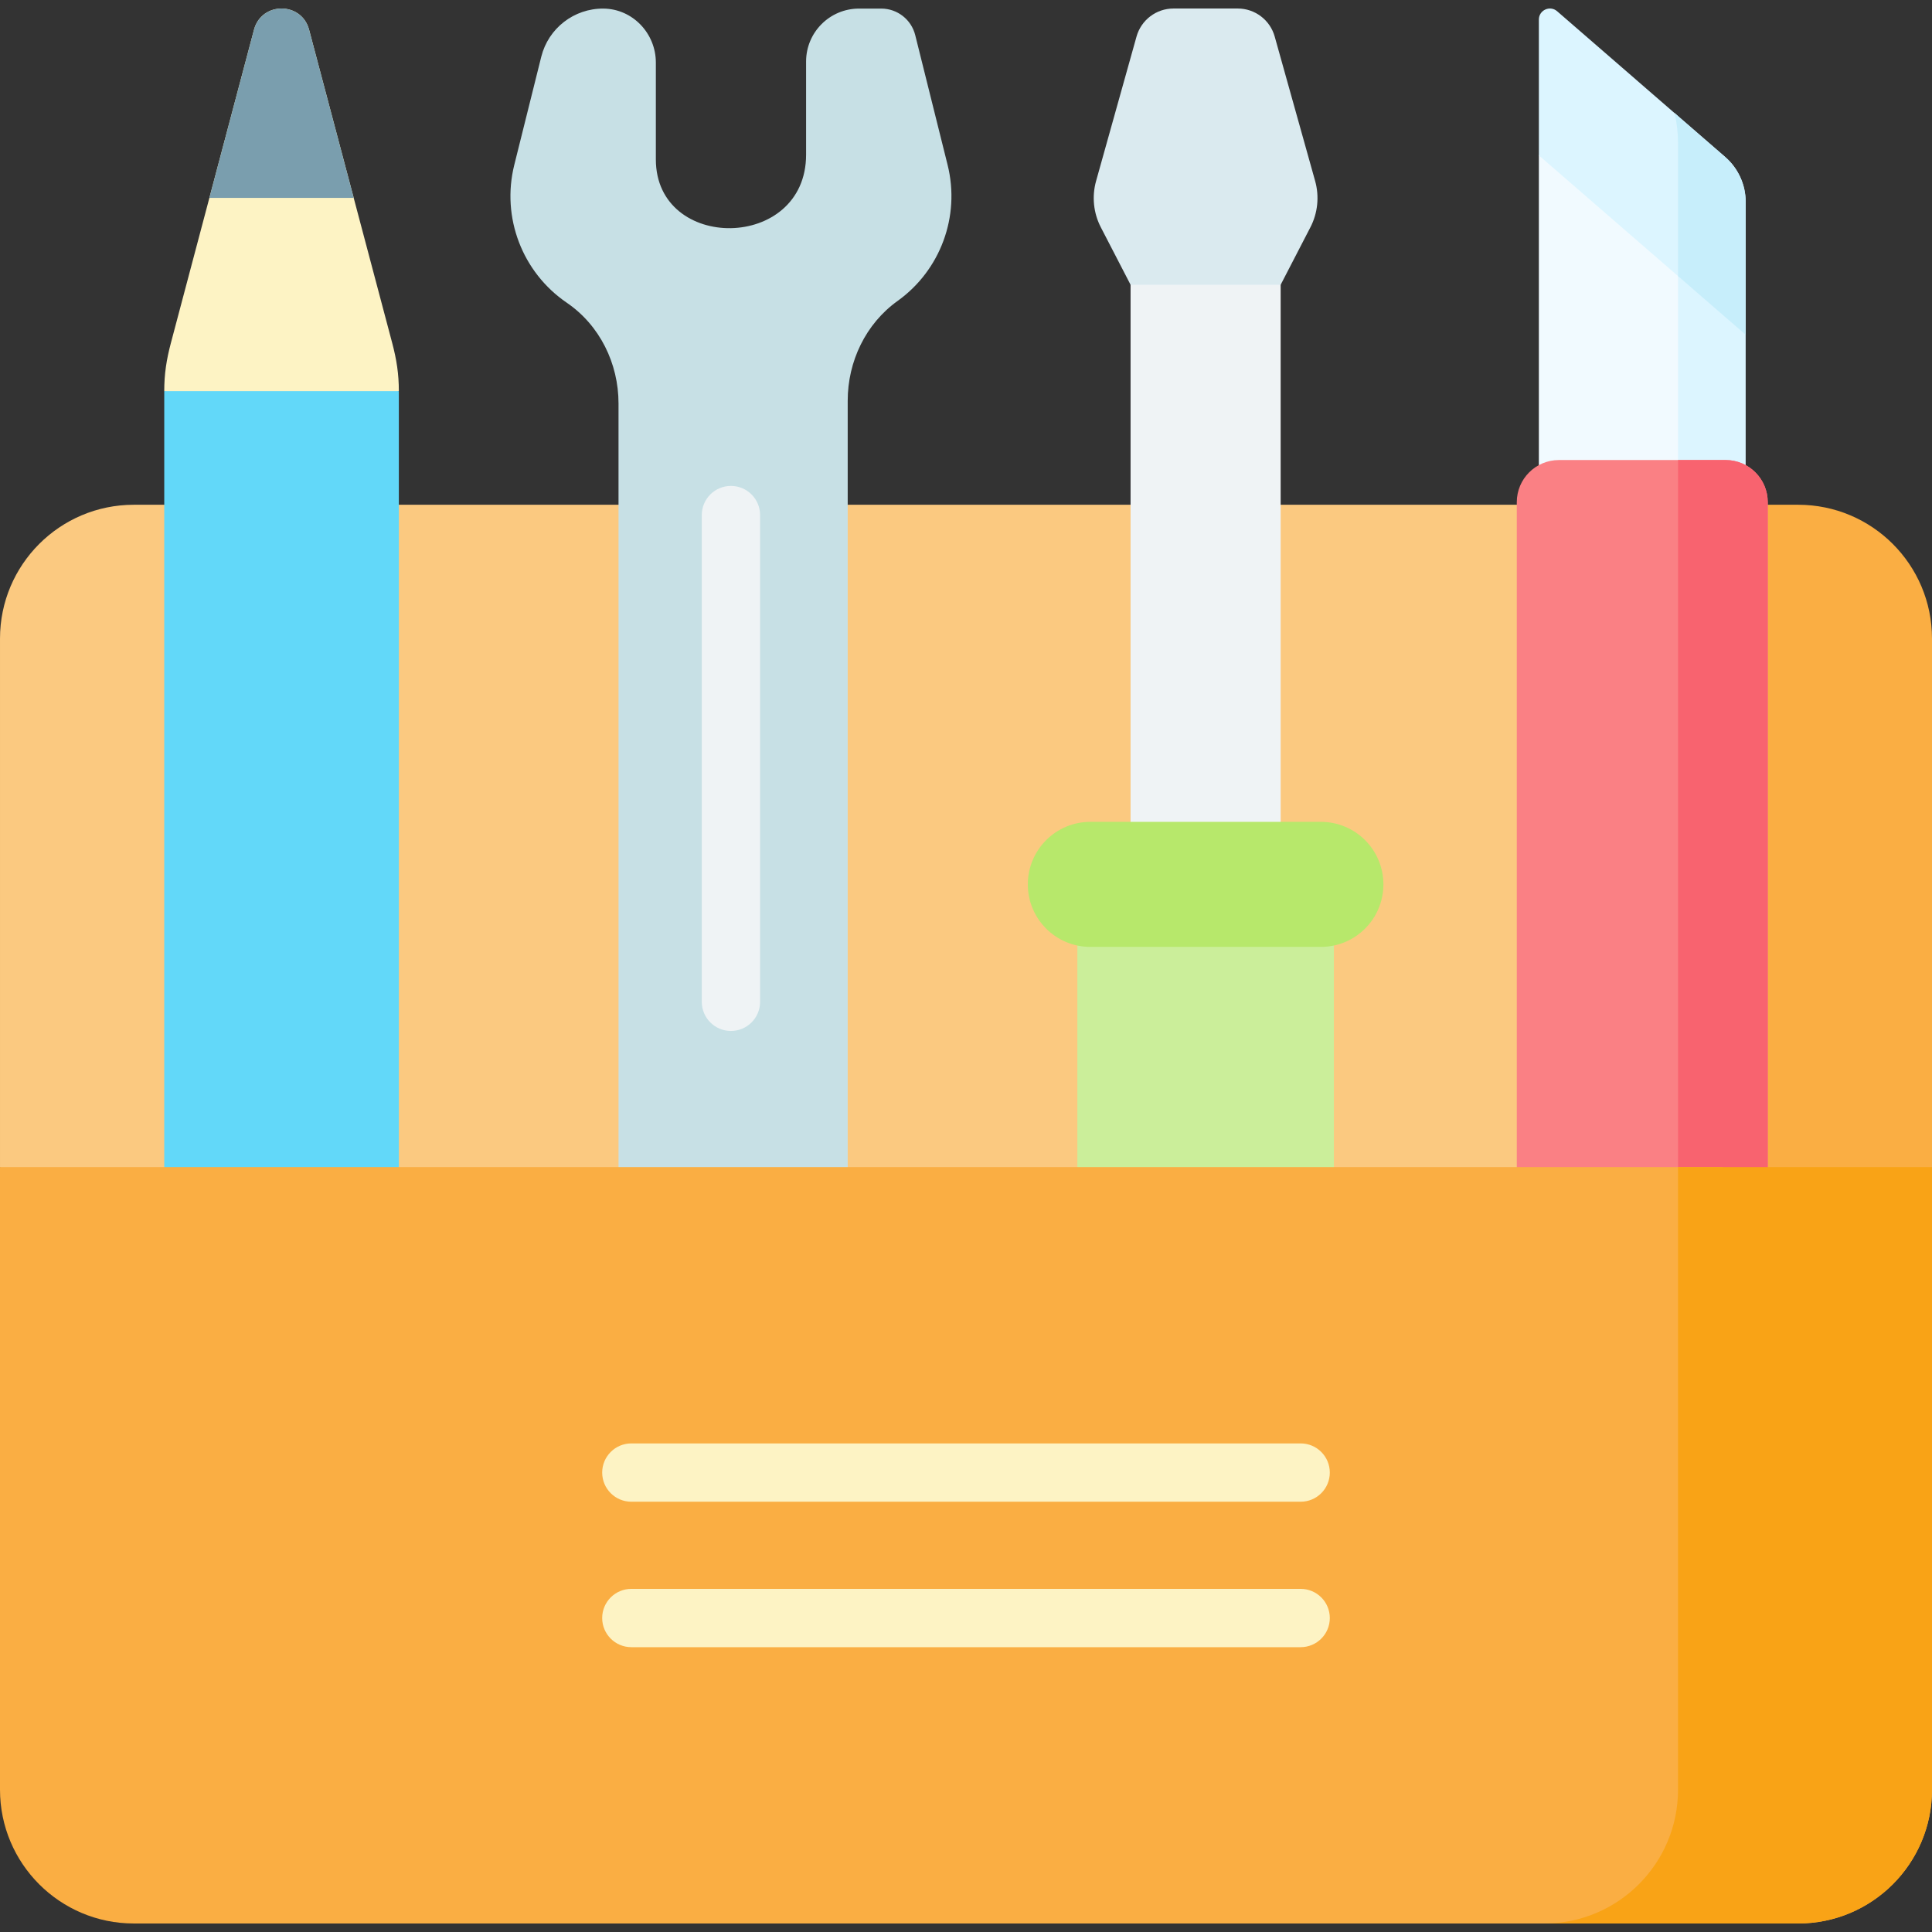 <?xml version="1.0" encoding="UTF-8"?>
<svg xmlns="http://www.w3.org/2000/svg" id="Capa_1" height="512" viewBox="0 0 512 512" width="512">
  <rect x="0" y="0" width="512" height="512" fill="#333333" stroke="none"/>
  <g>
    <g>
      <g>
        <g>
          <path d="m456.542 169.232c0-19.584-15.873-35.46-35.456-35.466h-385.62c-19.587 0-35.466 15.879-35.466 35.466v140.062l14.594 19.297h441.948z" fill="#fbc980"></path>
          <path d="m150.199 80.224c8.748 5.965 13.715 16.103 13.715 26.692v378.754h60.736v-379.463c0-10.404 4.757-20.391 13.215-26.45 11.325-8.112 16.669-22.38 13.257-36.062l-8.575-34.381c-1.032-4.136-4.746-7.038-9.008-7.038h-5.889c-7.748 0-14.028 6.281-14.028 14.029v24.683c0 25.64-39.814 25.882-39.814 1.252v-25.657c0-7.737-6.15-14.241-13.887-14.306-7.791-.065-14.6 5.218-16.482 12.765l-7.147 28.653c-3.478 13.943 2.136 28.502 13.907 36.529z" fill="#c7e0e5"></path>
          <path d="m476.534 133.766h-67.305c19.587 0 35.466 15.879 35.466 35.466v305.047c0 19.587-15.879 35.466-35.466 35.466h67.305c19.587 0 35.466-15.879 35.466-35.466v-305.047c0-19.587-15.879-35.466-35.466-35.466z" fill="#faae43"></path>
          <g>
            <g>
              <path d="m449.174 71.885-37.102-33.024-4.259 2.315v135.627h41.361z" fill="#f1faff"></path>
              <g>
                <path d="m457.186 41.596-13.388-11.611c.58 2.544.896 5.189.896 7.909v138.909h17.93v-123.293c0-4.572-1.984-8.919-5.438-11.914z" fill="#dcf5ff"></path>
              </g>
              <path d="m449.174 37.894c0-.011 0-.023 0-.034-.002-2.075-3.808-6.515-5.375-7.874l-31.142-27.009c-1.895-1.643-4.843-.297-4.843 2.211v35.989l41.36 35.87z" fill="#dcf5ff"></path>
              <path d="m457.186 41.596-13.388-11.611c.58 2.544.896 5.189.896 7.909v35.268l17.93 15.55v-35.202c0-4.572-1.984-8.919-5.438-11.914z" fill="#c7eefb"></path>
              <g>
                <g>
                  <g>
                    <path d="m452.889 485.669h-35.34c-8.607 0-15.583-6.977-15.583-15.583v-337c0-6.17 5.002-11.172 11.172-11.172h44.162c6.17 0 11.172 5.002 11.172 11.172v337c0 8.606-6.977 15.583-15.583 15.583z" fill="#fa8084"></path>
                    <path d="m444.508 485.669h8.381c8.607 0 15.583-6.977 15.583-15.584v-337c0-6.17-5.002-11.172-11.172-11.172h-12.605v360.101c0 1.235-.064 2.454-.187 3.655z" fill="#f8636f"></path>
                  </g>
                </g>
              </g>
            </g>
            <g>
              <g>
                <g>
                  <g>
                    <path d="m96.426 108.774 9.272-5.119c0-4.573-.594-8.361-1.766-12.782l-22.019-83.001c-1.986-7.488-12.614-7.488-14.6 0l-22.019 83.001c-1.173 4.42-1.766 8.209-1.766 12.782l9.272 5.119z" fill="#fdf3c4"></path>
                    <path d="m74.613 485.669c-17.168 0-31.085-13.917-31.085-31.085v-350.93h62.17v350.93c-.001 17.168-13.918 31.085-31.085 31.085z" fill="#62d8f9"></path>
                  </g>
                </g>
              </g>
            </g>
            <g>
              <g>
                <path d="m299.613 52.979h39.774v283.962h-39.774z" fill="#eff3f5"></path>
                <path d="m347.264 60.243-7.877 15.224h-39.774l-7.877-15.224c-1.959-3.787-2.41-8.176-1.26-12.281l10.715-38.276c1.23-4.393 5.234-7.43 9.795-7.43h17.027c4.562 0 8.565 3.037 9.795 7.43l10.715 38.276c1.15 4.105.7 8.494-1.259 12.281z" fill="#daeaef"></path>
                <path d="m319.5 485.669c-18.773 0-33.991-15.218-33.991-33.991v-209.572h67.982v209.573c-.001 18.772-15.219 33.99-33.991 33.99z" fill="#cbee9a"></path>
              </g>
              <path d="m288.952 250.938h61.095c9.152 0 16.57-7.419 16.57-16.57 0-9.152-7.419-16.57-16.57-16.57h-61.095c-9.152 0-16.57 7.419-16.57 16.57 0 9.151 7.418 16.57 16.57 16.57z" fill="#b7e86b"></path>
            </g>
          </g>
          <path d="m456.542 474.279v-164.985h-456.542v164.984c0 19.587 15.879 35.466 35.466 35.466h385.61c19.587 0 35.466-15.878 35.466-35.465z" fill="#faae43"></path>
          <path d="m444.695 309.294v164.984c0 19.587-15.879 35.466-35.466 35.466h67.305c19.587 0 35.466-15.879 35.466-35.466v-164.984z" fill="#f9a316"></path>
        </g>
        <g>
          <g>
            <g>
              <path d="m344.688 397.973h-177.376c-4.267 0-7.726-3.459-7.726-7.726s3.459-7.726 7.726-7.726h177.375c4.267 0 7.726 3.459 7.726 7.726s-3.458 7.726-7.725 7.726z" fill="#fdf3c4"></path>
            </g>
            <g>
              <path d="m344.688 436.518h-177.376c-4.267 0-7.726-3.459-7.726-7.726 0-4.268 3.459-7.726 7.726-7.726h177.375c4.267 0 7.726 3.459 7.726 7.726.001 4.267-3.458 7.726-7.725 7.726z" fill="#fdf3c4"></path>
            </g>
          </g>
        </g>
      </g>
      <path d="m67.312 7.872-11.823 44.569h38.247l-11.823-44.569c-1.987-7.488-12.614-7.488-14.601 0z" fill="#7a9eae"></path>
      <g>
        <path d="m193.706 273.214c-4.267 0-7.726-3.459-7.726-7.726v-128.989c0-4.268 3.459-7.726 7.726-7.726s7.726 3.459 7.726 7.726v128.989c.001 4.268-3.459 7.726-7.726 7.726z" fill="#eff3f5"></path>
      </g>
    </g>
  </g>
</svg>
